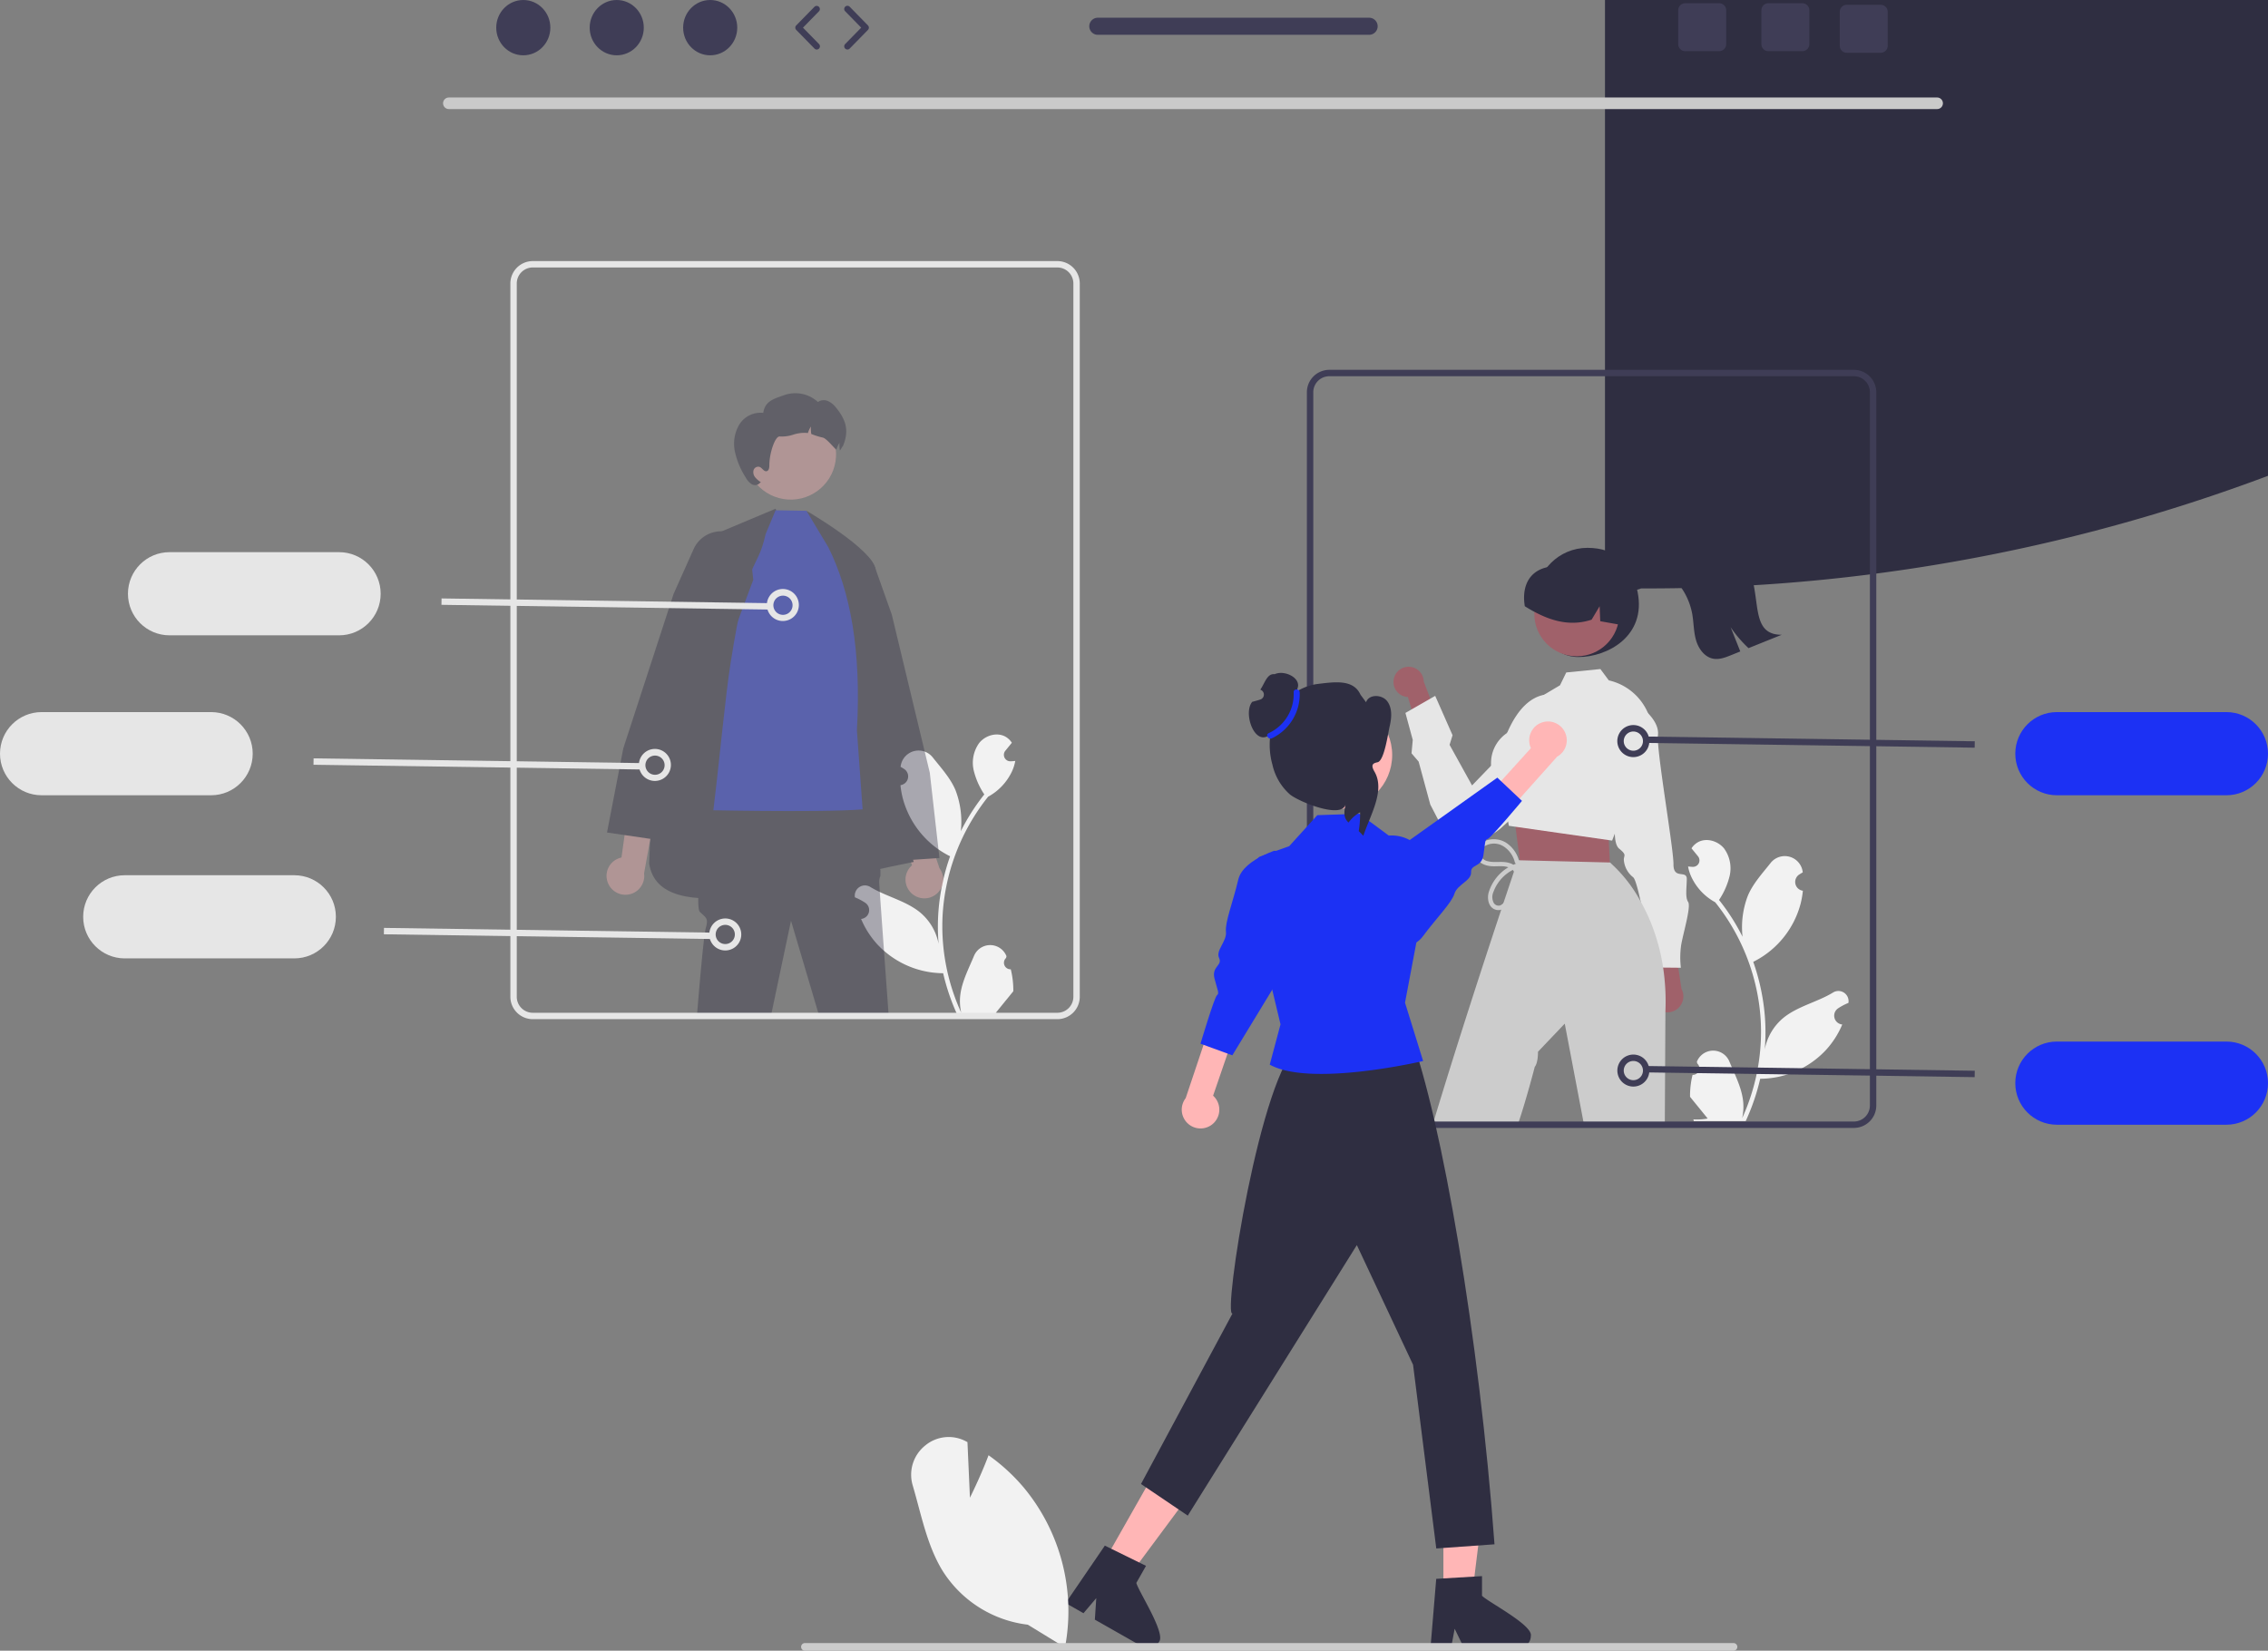 <svg preserveAspectRatio="xMidYMid meet" data-bbox="0 0 709 516.053" viewBox="0 0 709 516.053" height="516.053" width="709" xmlns="http://www.w3.org/2000/svg" data-type="ugc" role="presentation" aria-hidden="true" aria-label="" wixshapeid="20e4c2_5efe5a1210664de89f2a3c4f9403268a.svg">
    <rect x="0" y="0" width="709" height="516.053" fill="#808080" stroke="none"/>
    <g>
        <path fill="#f2f2f2" d="M529.115 336.031a2.04 2.04 0 0 0 1.479-3.536l-.14-.555.055-.134a5.478 5.478 0 0 1 10.106.038c1.653 3.98 3.757 7.968 4.275 12.177a16.2 16.2 0 0 1-.285 5.574 65 65 0 0 0 5.911-26.987 63 63 0 0 0-.389-6.997 65 65 0 0 0-.894-5.673 65.7 65.7 0 0 0-13.035-27.858 17.5 17.5 0 0 1-7.275-7.548 13.3 13.3 0 0 1-1.214-3.646c.355.046.715.075 1.069.099l.337.017.041.002a2.021 2.021 0 0 0 1.66-3.293l-.459-.564c-.232-.29-.47-.575-.702-.865a1 1 0 0 1-.076-.088c-.267-.33-.534-.656-.801-.987a5.84 5.84 0 0 1 1.916-1.852c2.676-1.567 6.37-.482 8.303 1.94a10.56 10.56 0 0 1 1.631 8.842 23.4 23.4 0 0 1-3.24 7.223c.146.186.297.366.442.552a66 66 0 0 1 6.905 10.939 27.5 27.5 0 0 1 1.641-12.774c1.572-3.791 4.518-6.984 7.112-10.261a5.645 5.645 0 0 1 10.053 2.771l.016.145q-.577.327-1.131.692a2.767 2.767 0 0 0 1.115 5.036l.057.009a27.5 27.5 0 0 1-.726 4.116 28.35 28.35 0 0 1-14.115 17.767c-.226.116-.447.233-.674.343a67.5 67.5 0 0 1 3.635 17.105c.263 3.443.248 6.9-.046 10.34l.017-.121a16.92 16.92 0 0 1 5.777-9.772c4.446-3.652 10.727-4.997 15.524-7.932a3.176 3.176 0 0 1 4.864 3.09l-.02.128q-1.073.436-2.084 1.004-.578.326-1.132.692a2.767 2.767 0 0 0 1.116 5.036l.057.008.116.018a27.6 27.6 0 0 1-5.07 7.937 28.37 28.37 0 0 1-20.576 9.029h-.006a67.5 67.5 0 0 1-4.535 13.238h-16.2c-.057-.18-.11-.366-.162-.546 1.5.094 3.005.005 4.483-.267-1.202-1.475-2.404-2.961-3.606-4.436a1 1 0 0 1-.075-.087c-.61-.755-1.225-1.504-1.835-2.259a27 27 0 0 1 .79-6.868"></path>
        <path fill="#2f2e41" d="M480.109 187.417c0 8.918 4.46 17.992 13.378 17.992s21.22-6.459 18.453-20.298c-1.75-8.744-6.768-13.84-15.685-13.84s-16.146 7.229-16.146 16.146"></path>
        <path fill="#a0616a" d="M517.515 314.821a4.964 4.964 0 0 1 1.063-7.537l-3.904-17.204 8.58 3.228 2.391 15.842a4.991 4.991 0 0 1-8.13 5.671"></path>
        <path fill="#e6e6e6" d="m499.303 253.843 5.989.61s-1.566 8.87.883 10.869 1.462 1.989 1.448 3.47a7.6 7.6 0 0 0 2.91 5.458c1.96 1.5 6.037 28.212 6.037 28.212l8.885.085a27.8 27.8 0 0 1 .067-6.91c.527-3.452 3.19-12.144 2.217-13.634s-.461-4.231-.433-7.193-4.209.31-4.161-4.626-5.388-35.912-4.851-40.35-4.856-8.44-4.856-8.44l-4.937-.047z"></path>
        <path fill="#a0616a" d="M435.729 212.183a4.703 4.703 0 0 0 4.391 5.721l4.804 16.01 5.57-6.664-5.415-14.181a4.729 4.729 0 0 0-9.35-.886"></path>
        <path fill="#e6e6e6" d="M486.448 217.398s-11.614-4.355-17.91 19.492l-8.359 8.657-7.022-12.689.928-3.01-5.427-12.304-9.305 5.34 2.29 8.447-.386 4.176 2.223 2.597 3.64 13.424 2.277 4.385s2.872 5.616 7.884 6.54c1.337.25 2.704.29 4.052.116a15.7 15.7 0 0 0 8.505-4.247 208 208 0 0 0 17.553-17.646z"></path>
        <path fill="#a0616a" d="m502.026 257.33.822 3.914.698 14.441-28.064-3.8-2.155-16.722 2.978-4.894z"></path>
        <path fill="#a0616a" d="M506.205 191.893c0 7.335-5.947 13.282-13.282 13.282s-13.282-5.947-13.282-13.282 5.947-13.282 13.282-13.282 13.282 5.947 13.282 13.282"></path>
        <path fill="#e6e6e6" d="M515.177 222.952a17.53 17.53 0 0 0-12.2-10.24l-.05-.01-2.63-3.54-10.67 1.07-1.95 4-5.06 3.01h-.01l-.01.01-2.65 1.58-8.79 10.29-.01.01a11.34 11.34 0 0 0-4.89 7.58 13.4 13.4 0 0 0-.13 2.67c.29 5.47 3.71 10.34 4.18 10.99l1.15 6.47.23 1.33 2.07.3 29.16 4.17.81.12.24.03.84-2.17v-.02l8.13-21.27 3.65-9.49a17.2 17.2 0 0 0-1.41-6.89"></path>
        <path fill="#2f2e41" d="M506.823 195.375c-.12-.019-.24-.044-.361-.063-2.072-.368-4.144-.729-6.21-1.103l-.19-4.682-2.502 4.194c-5.709 1.895-11.05.824-16.074-1.54a45 45 0 0 1-4.815-2.654c-1.081-6.595 1.645-11.793 8.648-12.456.218-.021.374-.203.564-.298l.006-.006q.486-.23.982-.431a14.63 14.63 0 0 1 15.359 2.977 17.48 17.48 0 0 1 4.593 16.062"></path>
        <path fill="#cccccc" d="M519.907 302.492a61.7 61.7 0 0 0-2.88-11.52v-.01a57.6 57.6 0 0 0-4.14-9.14.01.01 0 0 1-.01-.01 44.8 44.8 0 0 0-9.13-11.76l-.39-.41h-.1l-28.16-.69h-.29l-.32-.01s-.12.35-.35 1.01a.6.6 0 0 1-.04.12c-.08.26-.18.56-.3.89-.07.22-.15.45-.23.7-.09.27-.19.55-.29.85-.78 2.33-1.92 5.71-3.32 9.9-.21.64-.43 1.3-.66 1.99-5.34 16.07-13.93 42.33-21.43 67.22h26.6c2.58-7.46 5.32-18.1 5.32-18.1 1.07-1.27 1.01-4.72 1.01-4.72l8.36-8.78 6.02 31.6h25.26l.19-35.17v-.3a71.5 71.5 0 0 0-.72-13.66"></path>
        <path fill="#2f2e41" d="M501.734 176.437v.01a8 8 0 0 0 .264 2.06 4 4 0 0 0 .101.36v.006a8.15 8.15 0 0 0 5.024 5.231q.262.1.533.174.568.165 1.156.236.528.075 1.061.073.417.002.831-.04a8 8 0 0 0 1.892-.431q.143-.042.28-.102.069-.024.135-.056a8.147 8.147 0 0 0 4.204-1103l-.005-.005a8 8 0 0 0-1.6-2.246c-1.47-1.465-2.119-5.136-4.353-5.136a3 3 0 0 0-.32.011c-1.499.05-4.269 3.284-5.448 4.048a8 8 0 0 0-2.234 2.116 8.05 8.05 0 0 0-1.52 4.72"></path>
        <path fill="#2f2e41" d="M511.679 173.602c1.264 1.472 3.243 2.044 5.028 2.81a21.15 21.15 0 0 1 12.29 15.454c.493 2.754.428 5.605 1.208 8.29.775 2.685 2.694 5.319 5.448 5.785 1.864.318 3.732-.402 5.485-1.112q1.447-.582 2.893-1.167a8002 8002 0 0 1-3.013-7.57 38.4 38.4 0 0 0 5.587 6.536l10.375-4.18c-8.516.033-7.063-8.234-8.968-16.528-1.047-4.558-9.965-7.644-11.713-11.98-2.73-6.799-10.456-10.096-17.254-7.366a13.27 13.27 0 0 0-6.808 6.157c-1.748.697-1.8 3.418-.558 4.871"></path>
        <path fill="#cccccc" d="M475.509 270.973a12.57 12.57 0 0 0-8.62 7.808 3.99 3.99 0 0 0 .036 3.427 1.75 1.75 0 0 0 2.148.814 4.3 4.3 0 0 0 1.869-1.99 25 25 0 0 0 1.473-3.38c.668-1.752 2.094-4.677.059-6.047-1.712-1.152-3.978-.704-5.904-.783-2.081-.086-4.394-.883-5.133-3.04-.72-2.097.966-4.07 2.783-4.868a7.24 7.24 0 0 1 6.754.643 9.8 9.8 0 0 1 3.921 5.672.693.693 0 0 1-1.334.368 8.2 8.2 0 0 0-3.736-5.118 5.6 5.6 0 0 0-5.967.233 2.455 2.455 0 0 0-1.061 2.767 3.33 3.33 0 0 0 2.382 1.784c2.196.531 4.493-.156 6.681.545a4.05 4.05 0 0 1 2.99 4.591 16.7 16.7 0 0 1-1.1 3.62 31 31 0 0 1-1.496 3.494c-.869 1.642-2.435 3.42-4.503 2.939-2.356-.55-2.916-3.3-2.411-5.324a13.8 13.8 0 0 1 9.8-9.49.693.693 0 0 1 .369 1.335"></path>
        <path fill="#3f3d56" d="M579.547 352.622h-164a7.01 7.01 0 0 1-7-7v-223a7.01 7.01 0 0 1 7-7h164a7.01 7.01 0 0 1 7 7v223a7.01 7.01 0 0 1-7 7m-164-235a5.006 5.006 0 0 0-5 5v223a5.006 5.006 0 0 0 5 5h164a5.006 5.006 0 0 0 5-5v-223a5.006 5.006 0 0 0-5-5z"></path>
        <path fill="#cacaca" d="M605.61 34.1H140.317a1.807 1.807 0 0 1 0-3.614H605.61a1.807 1.807 0 0 1 0 3.613"></path>
        <path fill="#1c31f4" d="M696 248.622h-53c-7.18 0-13-5.82-13-13s5.82-13 13-13h53c7.18 0 13 5.82 13 13s-5.82 13-13 13"></path>
        <path fill="#f2f2f2" d="M315.98 303.031a2.04 2.04 0 0 1-1.479-3.536l.14-.555-.056-.134a5.478 5.478 0 0 0-10.105.038c-1.653 3.98-3.757 7.968-4.275 12.177a16.2 16.2 0 0 0 .284 5.574 65 65 0 0 1-5.91-26.987 62 62 0 0 1 .388-6.997q.322-2.856.894-5.673a65.7 65.7 0 0 1 13.035-27.858 17.5 17.5 0 0 0 7.276-7.548c.578-1.15.987-2.379 1.213-3.646a18 18 0 0 1-1.068.099l-.337.017-.042.002a2.021 2.021 0 0 1-1.66-3.293l.46-.564c.232-.29.47-.575.702-.865q.04-.042.075-.088c.268-.33.535-.656.802-.987a5.84 5.84 0 0 0-1.916-1.852c-2.677-1.567-6.37-.482-8.303 1.94a10.56 10.56 0 0 0-1.632 8.842 23.4 23.4 0 0 0 3.24 7.223c-.145.186-.296.366-.441.552a66 66 0 0 0-6.905 10.939 27.5 27.5 0 0 0-1.642-12.774c-1.571-3.791-4.517-6.984-7.111-10.261a5.645 5.645 0 0 0-10.054 2.771l-.015.145q.577.326 1.131.692a2.767 2.767 0 0 1-1.116 5.036l-.056.009c.137 1.388.38 2.765.726 4.116a28.35 28.35 0 0 0 14.115 17.767c.226.116.447.233.673.343a67.5 67.5 0 0 0-3.635 17.105c-.263 3.443-.247 6.9.047 10.34l-.018-.121a16.92 16.92 0 0 0-5.777-9.772c-4.446-3.652-10.727-4.997-15.523-7.933a3.176 3.176 0 0 0-4.865 3.09l.02.128q1.073.438 2.084 1.005.579.326 1.132.692a2.767 2.767 0 0 1-1.116 5.036l-.056.008-.116.018a27.6 27.6 0 0 0 5.069 7.937 28.37 28.37 0 0 0 20.577 9.029h.006a67.5 67.5 0 0 0 4.534 13.238h16.2c.058-.18.11-.366.162-.546-1.5.094-3.005.004-4.482-.267 1.202-1.475 2.403-2.961 3.605-4.436q.04-.042.076-.087c.61-.755 1.225-1.504 1.835-2.259a27 27 0 0 0-.79-6.869"></path>
        <g opacity=".38">
            <path fill="#ffb8b8" d="M285.22 279.497a5.856 5.856 0 0 1-.1-8.98l-13.238-34.608 10.58 2.24 11.233 33.29a5.888 5.888 0 0 1-8.474 8.058"></path>
            <path fill="#2f2e41" d="m290.667 241.592-11.88-49.44-5.11-14.38a.04.04 0 0 1-.01-.02 9.3 9.3 0 0 0-4.83-5.32 9.28 9.28 0 0 0-7.21-.34q-.3.105-.59.24-.615.282-1.19.64a9.43 9.43 0 0 0-4.23 6.19l-.9 4.72-.38 2.01 14.03 49.04v.02l4.88 17.08 2.26 7.88v.01l2.62 9.17.06.19 6.29-.42h.01l.95-.07 7.2-.48 1.04-.07z"></path>
            <path fill="#2f2e41" d="m242.437 159.047 26.461 53.514 16.74 56.904c-35.267 6.877-79.52 21.588-82.705.49 1.963-58.827 8.146-77.59 20.911-103.093z"></path>
            <path fill="#2f2e41" d="M277.817 317.622h-21.73l-8.81-29.77-6.2 29.39c-.02.13-.03.25-.05.38h-23.16c.75-9.2 2.12-25.2 2.77-27.47.92-3.22 0-3.22-1.84-5.06-.41-.41-.55-2.05-.51-4.34.11-7.89 2.26-23.52 2.26-23.52l2.55-4.72.88-1.64 45.42-1.6.39-.01.84 3.66 1.03 4.51 1.81 7.91 1.67 6.31.09.32v1.87a4.6 4.6 0 0 0-.38 2.07c0 .64 1.44 20.58 2.97 41.71"></path>
            <path fill="#1c31f4" d="m239.336 166.983 3.118-7.461 9.652.17 10.064 14.235 10.563 44.423s3.794 32.45 0 34.164-49.735.801-49.735.801c2.127-17.524 3.712-35.352 5.383-46.002 5.522-35.197 8.128-27.79 10.955-40.33"></path>
            <path fill="#2f2e41" d="M252.106 159.691s20.79 12.019 21.603 18.292 3.536 83.057 3.536 83.057l-7.352-4.75-2.01-27.986c1.402-24.866-2.018-43.402-8.972-57.296z"></path>
            <path fill="#ffb8b8" d="M249.468 128.04c7.724 1.253 12.97 8.531 11.716 16.256-1.253 7.724-8.531 12.97-16.256 11.716-7.724-1.253-12.97-8.531-11.716-16.256 1.253-7.724 8.531-12.97 16.256-11.716"></path>
            <path fill="#2f2e41" d="M229.739 141.185a24.6 24.6 0 0 0 3.37 8.074 5.5 5.5 0 0 0 1.838 2.087 2.01 2.01 0 0 0 2.553-.319l.345-.28a7.3 7.3 0 0 1-1.787-1.552 2.49 2.49 0 0 1-.479-2.227 1.533 1.533 0 0 1 1.877-1.002c.83.325 1.334 1.525 2.202 1.34.702-.153.849-1.079.849-1.806-.026-3.804 1.812-9.21 3.236-9.045a11.5 11.5 0 0 0 4.244-.568 11.1 11.1 0 0 1 4.251-.542q.151.021.313.05a9.4 9.4 0 0 1 .944-2.06 11 11 0 0 0 .115 2.335 22 22 0 0 0 3.536 1.117c1.315.185 4.207 4.117 4.34 3.715a9.4 9.4 0 0 1 .945-2.062c-.044.781-.006 1.564.115 2.337.007.031.007.057.013.089.638-.849 1.028-1.883.81-1.092 2.139-4.838 1.309-8.303-2.055-12.382a6.5 6.5 0 0 0-2.52-2.023 3.18 3.18 0 0 0-3.103.306 10.44 10.44 0 0 0-10.353-2.208c-3.504 1.219-6.204 1.934-6.74 5.61a7.8 7.8 0 0 0-7.474 3.638 11.78 11.78 0 0 0-1.385 8.47"></path>
            <path fill="#ffb8b8" d="M190.034 276.001a5.856 5.856 0 0 1 4.246-7.913l5.109-36.7 8.184 7.068-6.228 34.578A5.888 5.888 0 0 1 190.034 276"></path>
            <path fill="#2f2e41" d="m235.127 178.032-.39-3.56a9.42 9.42 0 0 0-5.44-7.52 9.2 9.2 0 0 0-3.64-.85h-.01a9.415 9.415 0 0 0-8.81 5.56l-6.24 13.95-15.75 48.35-5.09 26.3 5.5.81 7.97 1.17.06.01 1.83.27 25.57-68.44.01-.02 4.78-12.79z"></path>
        </g>
        <path fill="#e6e6e6" d="M330.547 318.622h-164a7.01 7.01 0 0 1-7-7v-223a7.01 7.01 0 0 1 7-7h164a7.01 7.01 0 0 1 7 7v223a7.01 7.01 0 0 1-7 7m-164-235a5.006 5.006 0 0 0-5 5v223a5.006 5.006 0 0 0 5 5h164a5.006 5.006 0 0 0 5-5v-223a5.006 5.006 0 0 0-5-5z"></path>
        <path fill="#e6e6e6" d="M66 248.622H13c-7.18 0-13-5.82-13-13s5.82-13 13-13h53c7.18 0 13 5.82 13 13s-5.82 13-13 13"></path>
        <path fill="#e6e6e6" d="M92 299.622H39c-7.18 0-13-5.82-13-13s5.82-13 13-13h53c7.18 0 13 5.82 13 13s-5.82 13-13 13"></path>
        <path fill="#e6e6e6" d="m120.035 290.086 102.42 1.48-.03 2-102.42-1.48z"></path>
        <path fill="#e6e6e6" d="M226.736 297.142a5 5 0 1 1-.017-10 5 5 0 0 1 .017 10m-.01-8.001a3 3 0 0 0-2.695 4.315 2.998 2.998 0 1 0 2.694-4.315"></path>
        <path fill="#e6e6e6" d="m98.035 237.086 102.42 1.48-.03 2-102.42-1.48z"></path>
        <path fill="#e6e6e6" d="M204.736 244.142a5.002 5.002 0 1 1-.015-10.004 5.002 5.002 0 0 1 .015 10.004m-2.705-3.685a3 3 0 1 0 5.39-2.63 3 3 0 0 0-5.39 2.63"></path>
        <path fill="#e6e6e6" d="M106 198.622H53c-7.18 0-13-5.82-13-13s5.82-13 13-13h53c7.18 0 13 5.82 13 13s-5.82 13-13 13"></path>
        <path fill="#e6e6e6" d="m138.035 187.086 102.42 1.48-.03 2-102.42-1.48z"></path>
        <path fill="#e6e6e6" d="M244.736 194.142a5.002 5.002 0 1 1-.015-10.004 5.002 5.002 0 0 1 .015 10.004m-2.705-3.685a3 3 0 1 0 5.39-2.63 3 3 0 0 0-5.39 2.63"></path>
        <path fill="#3f3d56" d="m514.91 230.268 102.42 1.48-.03 2-102.42-1.48z"></path>
        <path fill="#3f3d56" d="M510.61 236.694a5.009 5.009 0 1 1-.023-10.018 5.009 5.009 0 0 1 .023 10.018m-.007-8.004a3.002 3.002 0 1 0 2.699 1.687v-.001a3.01 3.01 0 0 0-2.7-1.686"></path>
        <path fill="#1c31f4" d="M696 351.622h-53c-7.18 0-13-5.82-13-13s5.82-13 13-13h53c7.18 0 13 5.82 13 13s-5.82 13-13 13"></path>
        <path fill="#3f3d56" d="m514.91 333.268 102.42 1.48-.03 2-102.42-1.48z"></path>
        <path fill="#3f3d56" d="M510.61 339.693a5.001 5.001 0 1 1 4.49-7.193 5.004 5.004 0 0 1-4.49 7.193m-.007-8.003a3.002 3.002 0 1 0 2.699 1.687 3.01 3.01 0 0 0-2.7-1.687"></path>
        <path fill="#ffb6b6" d="M378.97 351.501a5.883 5.883 0 0 0 .258-8.956l9.525-27.732-7.023-4.52-11.072 33.02a5.875 5.875 0 0 0 8.312 8.188"></path>
        <path fill="#1c31f4" d="M387.098 274.984c-1.682 7.116-4.193 13.332-3.853 16.317.337 2.977-3.301 5.838-2.145 8.191 1.154 2.36-2.398 2.612-1.438 6.408.964 3.805 1.59 4.619.777 5.245-.82.624-5.15 15.145-5.15 15.145l2.54.93 7.41 2.704 17.415-28.642-.053-35.157-4.324-.139c-1.038.39-2.188.856-3.334 1.42-3.503 1.69-7.046 4.19-7.845 7.578"></path>
        <path fill="#ffb6b6" d="M451.224 498.062h9.056l4.308-34.929h-13.366z"></path>
        <path fill="#2f2e41" d="M463.293 498.878v-6.14l-2.38.146-9.692.574-2.242.138-1.715 20.56-.092 1.103h6.43l.207-1.094.934-4.976 2.41 4.976.53 1.094h17.046a3.85 3.85 0 0 0 3.828-3.835c.72-3.36-13.458-10.625-15.264-12.546"></path>
        <path fill="#ffb6b6" d="m345.131 488.205 7.877 4.47 20.984-28.255-11.625-6.595z"></path>
        <path fill="#2f2e41" d="m355.23 494.867 3.024-5.336-2.128-1.048-8.72-4.28-2.02-.995-9.928 14.537-2.335 3.414 2.64 1.5 2.948 1.677 3.996-4.716-.444 6.729 13.924 7.907h.008l.895.506a3.834 3.834 0 0 0 5.22-1.447c2.282-2.572-6.46-15.876-7.08-18.448"></path>
        <path fill="#2f2e41" d="M406.283 326.602c-12.135 8.042-24.147 85.299-20.995 84.037l-28.602 53.305 14.62 9.884 52.86-84.58 17.571 37.416 7.257 57.432 18.201-1.3c-4.73-64.701-16.538-132.942-26.324-159.338z"></path>
        <path fill="#1c31f4" d="m397.07 332.34-.132.497c12.829 7.137 47.944-1.13 47.944-1.13l-5.66-18.237 7.64-40.513c-.04-6.54-5.376-11.808-11.916-11.767q-.402.002-.805.032l-9.219-6.829-13.124.453-8.78 9.697-5.244 1.874-4.075 1.452a37 37 0 0 0-2.584 2.541l6.445 38.36 2.742 11.47z"></path>
        <path fill="#ffb6b6" d="M435.212 236.032c0 9.3-7.54 16.839-16.839 16.839-9.3 0-16.839-7.54-16.839-16.839 0-9.3 7.54-16.839 16.839-16.839 9.3 0 16.839 7.54 16.839 16.839"></path>
        <path fill="#2f2e41" d="m396.231 230.166.145.057q.143.063.295.108c.642.235 1.311.39 1.992.457q.435.048.874.047a8 8 0 0 0 1.12-.073q.62-.076 1.22-.248.285-.077.56-.181a8.58 8.58 0 0 0 5.31-5.502v-.006q.063-.186.107-.377a8.5 8.5 0 0 0 .282-2.17v-.012a8.5 8.5 0 0 0-1.59-4.978c-.627-.889-1.35-1.037-.945-2.053 1.295-3.24-4.004-5.888-7.132-4.464a3 3 0 0 0-.34-.013c-2.107-.006-2.888 3.105-4.144 4.857l.036.012a1.616 1.616 0 0 1-.02 3.058q-1.254.408-2.535.722c-2.815 3.324.412 13.05 4.765 10.759"></path>
        <path fill="#2f2e41" d="M397.78 239.08a17.48 17.48 0 0 0 5.486 9.303c2.85 2.302 16.249 7.757 17.38 3.088-.756 3.261-.3 4.508.916 5.674q.315-.421.657-.816a10.6 10.6 0 0 1 2.961-2.376c.03 1.97-.112 3.94-.423 5.885q.752.695 1.43 1.463c2.167-6.46 6.917-14.196 3.478-20.077-1.365-2.334-.227-2.654.982-2.922 2.11-.467 3.274-9.129 3.776-11.234.623-2.64.87-5.677-.766-7.844s-5.774-2.26-6.61.323l-1.742-2.369c-2.252-4.955-8.228-3.964-13.632-3.323a16.8 16.8 0 0 0-12.607 9.3 22.97 22.97 0 0 0-1.285 15.926"></path>
        <path fill="#1c31f4" d="M406.3 216.447a15.25 15.25 0 0 1-8.727 14.377c-1.097.498-2.053-1.13-.948-1.63a13.42 13.42 0 0 0 7.788-12.751c-.063-1.214 1.823-1.205 1.886.005"></path>
        <path fill="#ffb6b6" d="M482.355 225.764a5.883 5.883 0 0 0-3.771 8.127l-19.696 21.723 4.67 6.925 23.203-25.972a5.875 5.875 0 0 0-4.406-10.803"></path>
        <path fill="#1c31f4" d="M426.37 296.237s13.969 2.508 18.322-3.372 9.113-10.597 9.98-13.471 5.335-4.062 5.203-6.684 3.234-1.45 3.848-5.323.36-4.87 1.359-5.122 10.702-11.885 10.702-11.885l-7.706-7.266-27.301 19.446z"></path>
        <path fill="#f2f2f2" d="M321.308 507.926a36.6 36.6 0 0 1-26.634-16.827c-3.78-6.13-5.73-13.408-7.616-20.447-.549-2.048-1.116-4.166-1.717-6.209a11.68 11.68 0 0 1 3.857-12.506 11.48 11.48 0 0 1 12.8-1.32l.44.233.774 17.38c1.146-2.328 3.66-7.588 5.652-12.84l.167-.44.382.276a58.8 58.8 0 0 1 10.794 10.03 60.55 60.55 0 0 1 12.815 49.268l-.096.515z"></path>
        <path fill="#cccccc" d="M250.438 514.863a1.186 1.186 0 0 0 1.183 1.19h290.297a1.19 1.19 0 1 0 0-2.38h-290.29a1.187 1.187 0 0 0-1.19 1.183z"></path>
        <path fill="#3f3d56" d="M172.043 8.645c0 4.775-3.786 8.645-8.457 8.645-4.67 0-8.457-3.87-8.457-8.645S158.915 0 163.586 0c4.67 0 8.457 3.87 8.457 8.645"></path>
        <path fill="#3f3d56" d="M201.256 8.645c0 4.775-3.786 8.645-8.457 8.645-4.67 0-8.457-3.87-8.457-8.645S188.128 0 192.799 0c4.67 0 8.457 3.87 8.457 8.645"></path>
        <path fill="#3f3d56" d="M230.47 8.645c0 4.775-3.786 8.645-8.457 8.645-4.67 0-8.457-3.87-8.457-8.645S217.342 0 222.013 0c4.67 0 8.457 3.87 8.457 8.645"></path>
        <path fill="#3f3d56" d="M255.325 15.478c-.26 0-.52-.1-.715-.3l-5.706-5.834a1 1 0 0 1 0-1.398l5.706-5.833a1.001 1.001 0 0 1 1.43 1.399l-5.022 5.133 5.021 5.134a1 1 0 0 1-.714 1.699"></path>
        <path fill="#3f3d56" d="M264.913 15.478a1 1 0 0 1-.715-1.7l5.022-5.133-5.022-5.133a1 1 0 1 1 1.43-1.399l5.705 5.833a1 1 0 0 1 0 1.398l-5.705 5.833c-.196.2-.455.3-.715.3"></path>
        <path fill="#3f3d56" d="M563.423 1h-10.61c-1.21 0-2.19.98-2.19 2.19v10.62c0 1.21.98 2.19 2.19 2.19h10.61c1.21 0 2.2-.98 2.2-2.19V3.19c0-1.21-.99-2.19-2.2-2.19"></path>
        <path fill="#3f3d56" d="M537.423 1h-10.61c-1.21 0-2.19.98-2.19 2.19v10.62c0 1.21.98 2.19 2.19 2.19h10.61c1.21 0 2.2-.98 2.2-2.19V3.19c0-1.21-.99-2.19-2.2-2.19"></path>
        <path fill="#3f3d56" d="M587.923 1.5h-10.61c-1.21 0-2.19.98-2.19 2.19v10.62c0 1.21.98 2.19 2.19 2.19h10.61c1.21 0 2.2-.98 2.2-2.19V3.69c0-1.21-.99-2.19-2.2-2.19"></path>
        <path fill="#3f3d56" d="M428.001 5.54h-84.81a2.67 2.67 0 1 0 0 5.34h84.81c1.47 0 2.67-1.2 2.67-2.67s-1.2-2.67-2.67-2.67"></path>
    </g>
</svg>

